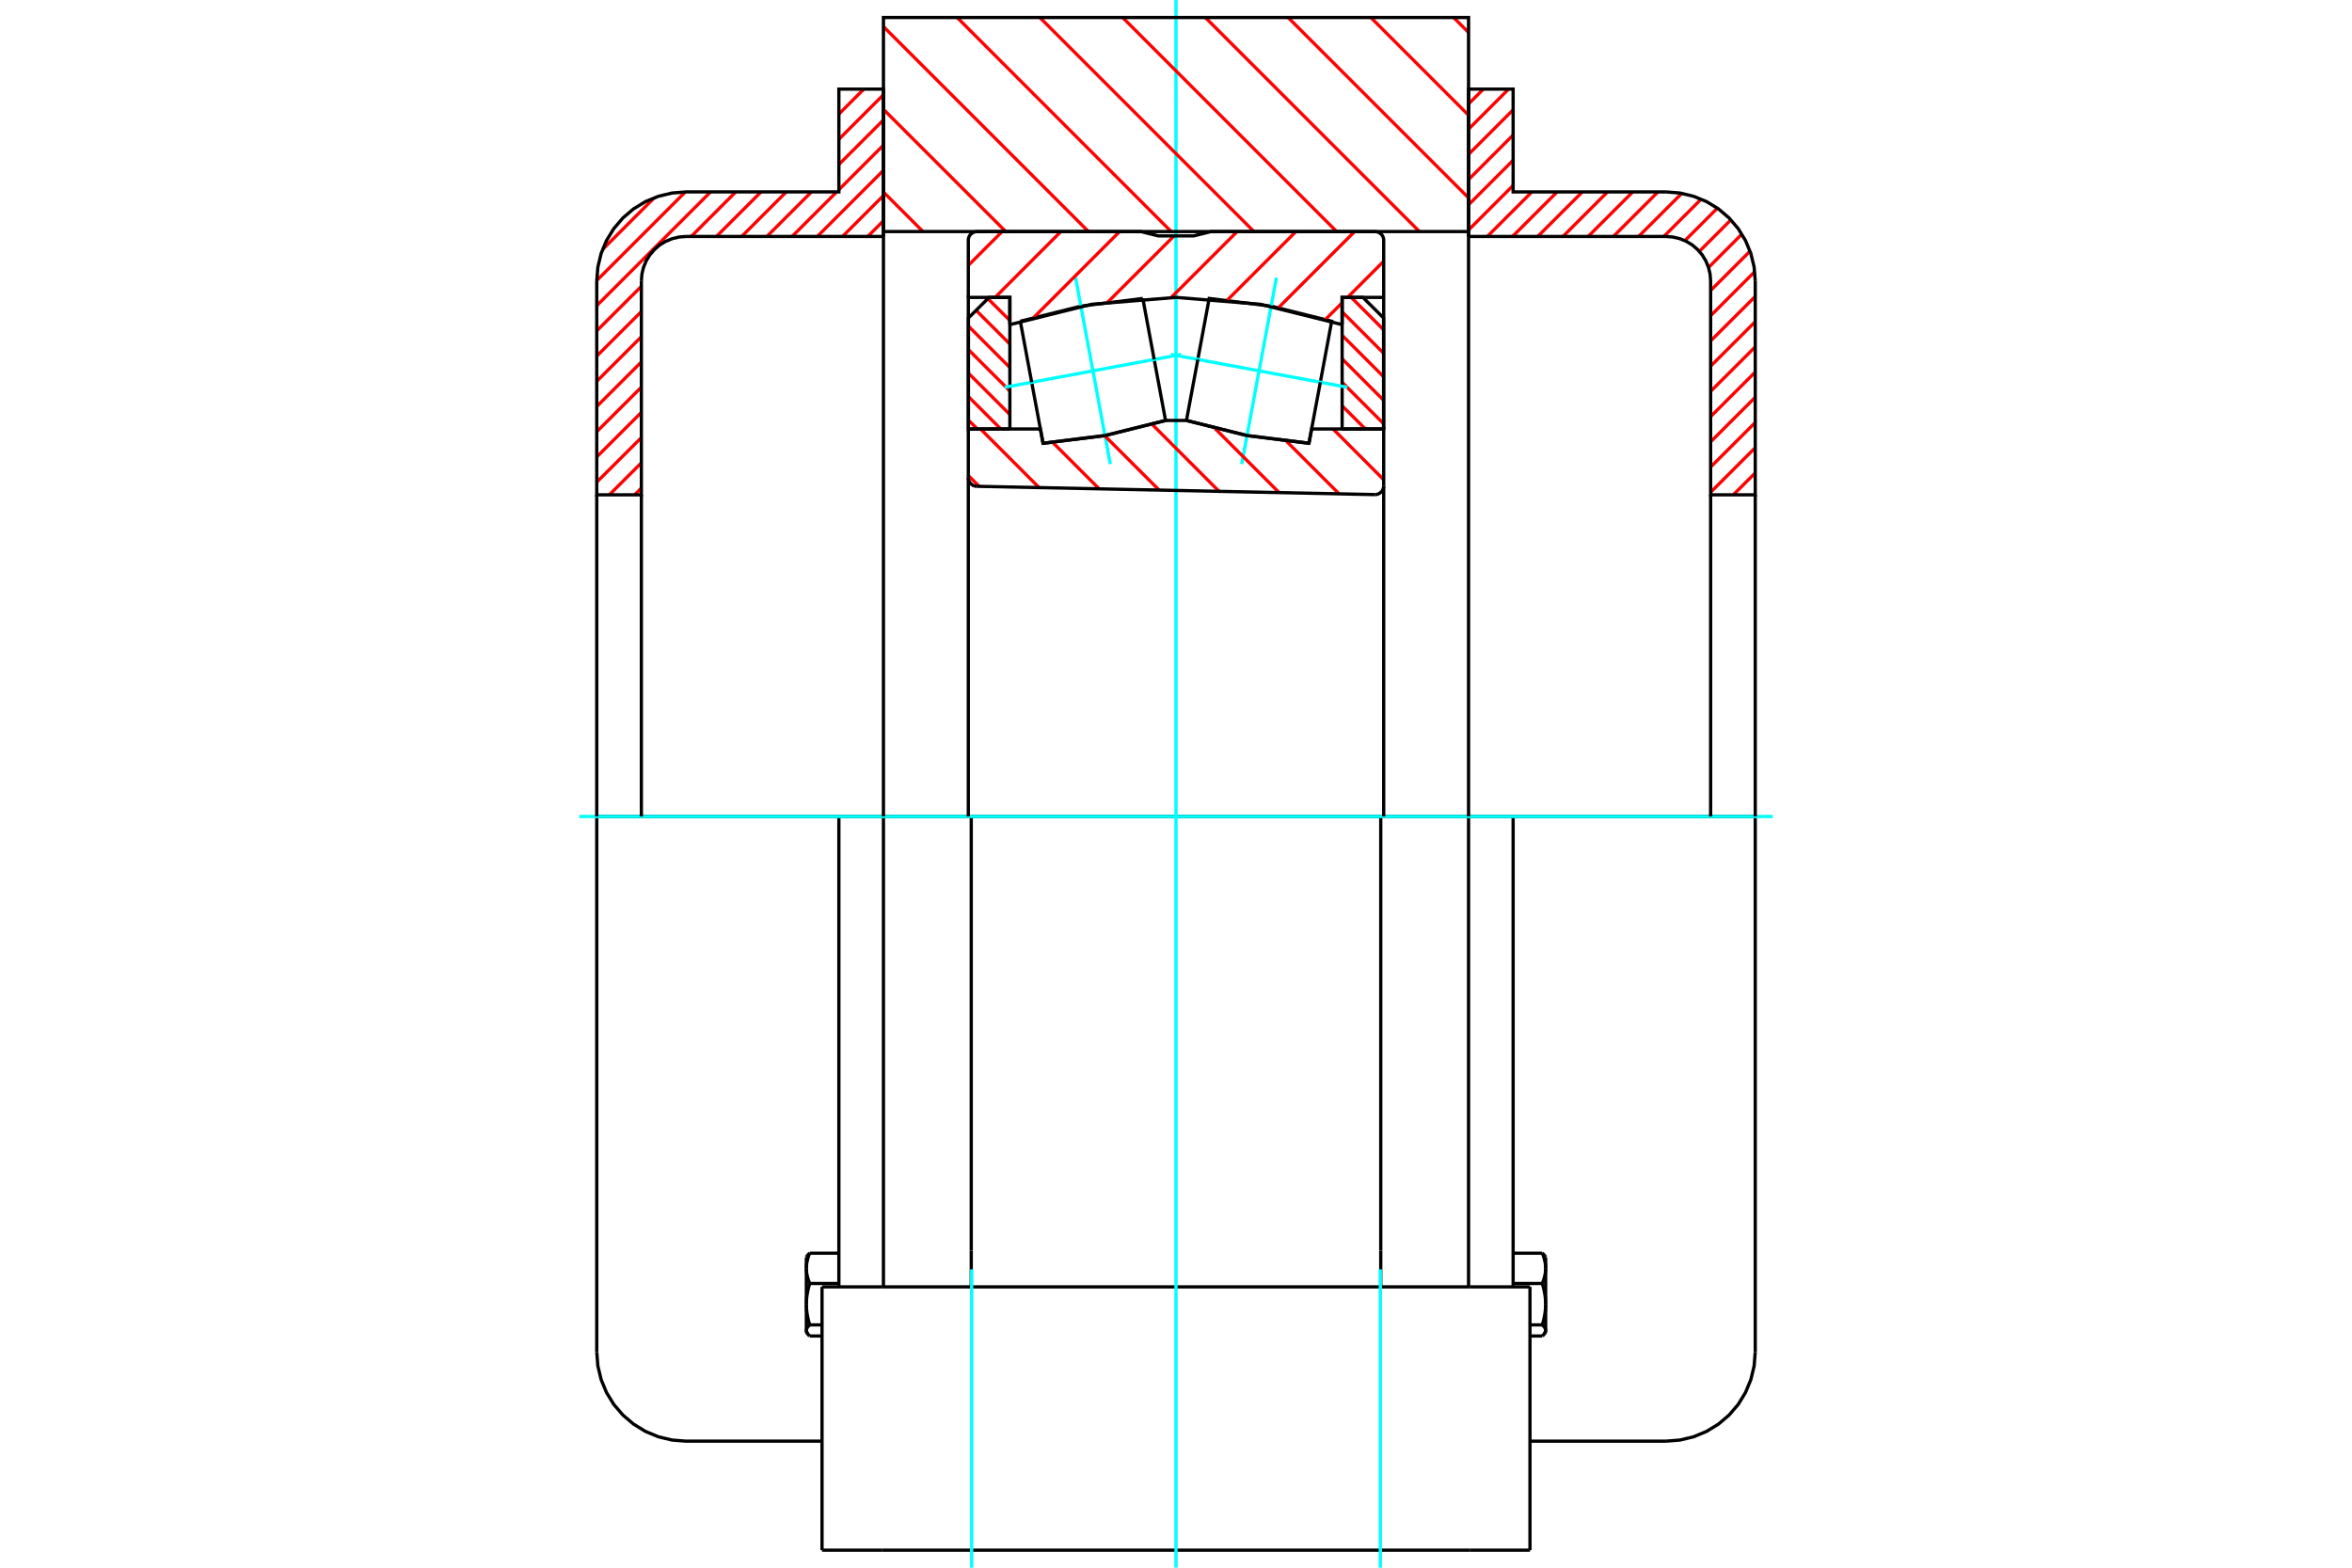 <?xml version="1.0" standalone="no"?>
<!DOCTYPE svg PUBLIC "-//W3C//DTD SVG 1.1//EN"
	"http://www.w3.org/Graphics/SVG/1.1/DTD/svg11.dtd">
<svg xmlns="http://www.w3.org/2000/svg" height="100%" width="100%" viewBox="0 0 36000 24000">
	<rect x="-1800" y="-1200" width="39600" height="26400" style="fill:#FFF"/>
	<g style="fill:none; fill-rule:evenodd" transform="matrix(1 0 0 1 0 0)">
		<g style="fill:none; stroke:#000; stroke-width:50; shape-rendering:geometricPrecision">
			<line x1="21134" y1="12500" x2="14866" y2="12500"/>
			<line x1="22478" y1="12500" x2="21134" y2="12500"/>
			<line x1="14866" y1="12500" x2="13522" y2="12500"/>
			<line x1="13522" y1="19701" x2="13522" y2="12500"/>
			<line x1="22478" y1="19701" x2="22478" y2="12500"/>
			<line x1="21134" y1="19143" x2="21134" y2="12500"/>
			<line x1="21134" y1="19701" x2="21134" y2="19143"/>
			<line x1="22496" y1="23732" x2="23418" y2="23732"/>
			<line x1="13504" y1="23732" x2="22496" y2="23732"/>
			<line x1="12582" y1="23732" x2="13504" y2="23732"/>
			<line x1="14866" y1="19143" x2="14866" y2="19701"/>
			<line x1="13504" y1="19701" x2="12582" y2="19701"/>
			<line x1="22496" y1="19701" x2="13504" y2="19701"/>
			<line x1="23418" y1="19701" x2="22496" y2="19701"/>
			<line x1="14866" y1="19143" x2="14866" y2="12500"/>
			<line x1="23418" y1="23732" x2="23418" y2="19701"/>
			<line x1="12582" y1="23732" x2="12582" y2="19701"/>
			<polyline points="12354,20408 12355,20409 12355,20410 12356,20411 12357,20412 12358,20414 12359,20415 12359,20416 12360,20417 12361,20419 12362,20420 12363,20421 12364,20423 12365,20424 12366,20425 12367,20426 12368,20428 12369,20429 12370,20430 12372,20432 12373,20433 12374,20434 12375,20435 12376,20437 12378,20438 12379,20439 12380,20441 12382,20442 12383,20443 12384,20445 12386,20446 12387,20448 12389,20449 12390,20450 12392,20452 12393,20453"/>
			<polyline points="12342,20368 12342,20369 12342,20370 12342,20371 12342,20373 12343,20374 12343,20375 12343,20376 12343,20377 12343,20378 12343,20379 12343,20380 12344,20382 12344,20383 12344,20384 12344,20385 12345,20386 12345,20387 12345,20388 12346,20389 12346,20391 12347,20392 12347,20393 12347,20394 12348,20395 12348,20396 12349,20397 12349,20398 12350,20400 12350,20401 12351,20402 12351,20403 12352,20404 12353,20405 12353,20406 12354,20408"/>
			<line x1="12342" y1="20387" x2="12342" y2="20368"/>
			<polyline points="12342,19966 12342,19975 12343,19983 12343,19992 12343,20001 12343,20009 12344,20018 12344,20027 12345,20035 12346,20044 12346,20053 12347,20062 12348,20070 12349,20079 12350,20088 12351,20097 12353,20105 12354,20114 12356,20123 12357,20132 12359,20141 12360,20150 12362,20159 12364,20168 12366,20177 12368,20187 12370,20196 12372,20205 12374,20215 12377,20224 12379,20234 12382,20244 12385,20253 12387,20263 12390,20273 12393,20283"/>
			<line x1="12342" y1="20368" x2="12342" y2="19966"/>
			<polyline points="12393,20283 12390,20286 12387,20288 12385,20291 12382,20294 12379,20296 12377,20299 12374,20301 12372,20304 12370,20306 12368,20309 12366,20311 12364,20314 12362,20316 12360,20319 12359,20321 12357,20324 12356,20326 12354,20328 12353,20331 12351,20333 12350,20335 12349,20338 12348,20340 12347,20342 12346,20345 12346,20347 12345,20349 12344,20352 12344,20354 12343,20356 12343,20359 12343,20361 12343,20363 12342,20366 12342,20368"/>
			<polyline points="12342,19417 12342,19423 12343,19429 12343,19436 12343,19442 12343,19449 12344,19455 12344,19461 12345,19468 12346,19474 12346,19480 12347,19487 12348,19493 12349,19499 12350,19506 12351,19512 12353,19519 12354,19525 12356,19532 12357,19538 12359,19545 12360,19551 12362,19558 12364,19565 12366,19572 12368,19578 12370,19585 12372,19592 12374,19599 12377,19606 12379,19613 12382,19620 12385,19627 12387,19634 12390,19641 12393,19649"/>
			<line x1="12342" y1="19966" x2="12342" y2="19417"/>
			<polyline points="12393,19649 12390,19659 12387,19669 12385,19679 12382,19688 12379,19698 12377,19708 12374,19717 12372,19727 12370,19736 12368,19745 12366,19754 12364,19764 12362,19773 12360,19782 12359,19791 12357,19800 12356,19809 12354,19818 12353,19827 12351,19835 12350,19844 12349,19853 12348,19862 12347,19870 12346,19879 12346,19888 12345,19896 12344,19905 12344,19914 12343,19922 12343,19931 12343,19940 12343,19949 12342,19957 12342,19966"/>
			<polyline points="12354,19230 12355,19229 12355,19228 12356,19226 12357,19225 12358,19224 12359,19223 12359,19221 12360,19220 12361,19219 12362,19218 12363,19216 12364,19215 12365,19214 12366,19213 12367,19211 12368,19210 12369,19209 12370,19207 12372,19206 12373,19205 12374,19203 12375,19202 12376,19201 12378,19200 12379,19198 12380,19197 12382,19195 12383,19194 12384,19193 12386,19191 12387,19190 12389,19189 12390,19187 12392,19186 12393,19185"/>
			<line x1="12342" y1="19417" x2="12342" y2="19250"/>
			<polyline points="12393,19185 12390,19192 12387,19199 12385,19206 12382,19213 12379,19221 12377,19228 12374,19235 12372,19241 12370,19248 12368,19255 12366,19262 12364,19269 12362,19275 12360,19282 12359,19288 12357,19295 12356,19302 12354,19308 12353,19315 12351,19321 12350,19327 12349,19334 12348,19340 12347,19347 12346,19353 12346,19359 12345,19366 12344,19372 12344,19379 12343,19385 12343,19391 12343,19398 12343,19404 12342,19410 12342,19417"/>
			<line x1="12840" y1="19649" x2="12393" y2="19649"/>
			<line x1="12840" y1="19185" x2="12393" y2="19185"/>
			<line x1="12582" y1="20283" x2="12393" y2="20283"/>
			<line x1="12582" y1="20453" x2="12393" y2="20453"/>
			<line x1="10499" y1="12500" x2="9134" y2="12500"/>
			<line x1="12840" y1="12500" x2="10499" y2="12500"/>
			<line x1="13522" y1="12500" x2="12840" y2="12500"/>
			<line x1="9134" y1="12500" x2="9134" y2="20698"/>
			<line x1="12840" y1="12500" x2="12840" y2="19701"/>
			<line x1="12342" y1="20387" x2="12354" y2="20408"/>
			<line x1="12354" y1="19230" x2="12342" y2="19250"/>
			<polyline points="9134,20698 9151,20912 9201,21120 9283,21318 9395,21501 9534,21663 9697,21802 9880,21914 10078,21996 10286,22046 10499,22063 12582,22063"/>
			<polyline points="23607,19185 23608,19186 23610,19187 23611,19189 23613,19190 23614,19191 23616,19193 23617,19194 23618,19195 23620,19197 23621,19198 23622,19200 23624,19201 23625,19202 23626,19203 23627,19205 23628,19206 23630,19207 23631,19209 23632,19210 23633,19211 23634,19213 23635,19214 23636,19215 23637,19216 23638,19218 23639,19219 23640,19220 23641,19221 23641,19223 23642,19224 23643,19225 23644,19226 23645,19228 23645,19229 23646,19230"/>
			<polyline points="23658,19417 23658,19410 23657,19404 23657,19398 23657,19391 23657,19385 23656,19379 23656,19372 23655,19366 23654,19359 23654,19353 23653,19347 23652,19340 23651,19334 23650,19327 23649,19321 23647,19315 23646,19308 23644,19302 23643,19295 23641,19288 23640,19282 23638,19275 23636,19269 23634,19262 23632,19255 23630,19248 23628,19241 23626,19235 23623,19228 23621,19221 23618,19213 23615,19206 23613,19199 23610,19192 23607,19185"/>
			<line x1="23658" y1="19250" x2="23658" y2="19417"/>
			<polyline points="23658,19966 23658,19957 23657,19949 23657,19940 23657,19931 23657,19922 23656,19914 23656,19905 23655,19896 23654,19888 23654,19879 23653,19870 23652,19862 23651,19853 23650,19844 23649,19835 23647,19827 23646,19818 23644,19809 23643,19800 23641,19791 23640,19782 23638,19773 23636,19764 23634,19754 23632,19745 23630,19736 23628,19727 23626,19717 23623,19708 23621,19698 23618,19688 23615,19679 23613,19669 23610,19659 23607,19649"/>
			<line x1="23658" y1="19417" x2="23658" y2="19966"/>
			<polyline points="23607,19649 23610,19641 23613,19634 23615,19627 23618,19620 23621,19613 23623,19606 23626,19599 23628,19592 23630,19585 23632,19578 23634,19572 23636,19565 23638,19558 23640,19551 23641,19545 23643,19538 23644,19532 23646,19525 23647,19519 23649,19512 23650,19506 23651,19499 23652,19493 23653,19487 23654,19480 23654,19474 23655,19468 23656,19461 23656,19455 23657,19449 23657,19442 23657,19436 23657,19429 23658,19423 23658,19417"/>
			<polyline points="23658,20368 23658,20366 23657,20363 23657,20361 23657,20359 23657,20356 23656,20354 23656,20352 23655,20349 23654,20347 23654,20345 23653,20342 23652,20340 23651,20338 23650,20335 23649,20333 23647,20331 23646,20328 23644,20326 23643,20324 23641,20321 23640,20319 23638,20316 23636,20314 23634,20311 23632,20309 23630,20306 23628,20304 23626,20301 23623,20299 23621,20296 23618,20294 23615,20291 23613,20288 23610,20286 23607,20283"/>
			<line x1="23658" y1="19966" x2="23658" y2="20368"/>
			<polyline points="23607,20283 23610,20273 23613,20263 23615,20253 23618,20244 23621,20234 23623,20224 23626,20215 23628,20205 23630,20196 23632,20187 23634,20177 23636,20168 23638,20159 23640,20150 23641,20141 23643,20132 23644,20123 23646,20114 23647,20105 23649,20097 23650,20088 23651,20079 23652,20070 23653,20062 23654,20053 23654,20044 23655,20035 23656,20027 23656,20018 23657,20009 23657,20001 23657,19992 23657,19983 23658,19975 23658,19966"/>
			<line x1="23658" y1="20368" x2="23658" y2="20387"/>
			<polyline points="23646,20408 23647,20406 23647,20405 23648,20404 23649,20403 23649,20402 23650,20401 23650,20400 23651,20398 23651,20397 23652,20396 23652,20395 23653,20394 23653,20393 23653,20392 23654,20391 23654,20389 23655,20388 23655,20387 23655,20386 23656,20385 23656,20384 23656,20383 23656,20382 23657,20380 23657,20379 23657,20378 23657,20377 23657,20376 23657,20375 23657,20374 23658,20373 23658,20371 23658,20370 23658,20369 23658,20368"/>
			<polyline points="23607,20453 23608,20452 23610,20450 23611,20449 23613,20448 23614,20446 23616,20445 23617,20443 23618,20442 23620,20441 23621,20439 23622,20438 23624,20437 23625,20435 23626,20434 23627,20433 23628,20432 23630,20430 23631,20429 23632,20428 23633,20426 23634,20425 23635,20424 23636,20423 23637,20421 23638,20420 23639,20419 23640,20417 23641,20416 23641,20415 23642,20414 23643,20412 23644,20411 23645,20410 23645,20409 23646,20408"/>
			<line x1="23418" y1="20453" x2="23607" y2="20453"/>
			<line x1="23418" y1="20283" x2="23607" y2="20283"/>
			<line x1="23160" y1="19649" x2="23607" y2="19649"/>
			<line x1="23160" y1="19185" x2="23607" y2="19185"/>
			<line x1="26866" y1="12500" x2="25501" y2="12500"/>
			<line x1="23160" y1="12500" x2="22478" y2="12500"/>
			<line x1="25501" y1="12500" x2="23160" y2="12500"/>
			<line x1="26866" y1="20698" x2="26866" y2="12500"/>
			<line x1="23160" y1="19701" x2="23160" y2="12500"/>
			<line x1="23658" y1="19250" x2="23646" y2="19230"/>
			<line x1="23646" y1="20408" x2="23658" y2="20387"/>
			<polyline points="25501,22063 25714,22046 25922,21996 26120,21914 26303,21802 26466,21663 26605,21501 26717,21318 26799,21120 26849,20912 26866,20698"/>
			<line x1="23418" y1="22063" x2="25501" y2="22063"/>
		</g>
		<g style="fill:none; stroke:#0FF; stroke-width:50; shape-rendering:geometricPrecision">
			<line x1="8866" y1="12500" x2="27134" y2="12500"/>
			<line x1="14872" y1="24000" x2="14872" y2="19432"/>
			<line x1="21128" y1="24000" x2="21128" y2="19432"/>
			<line x1="18000" y1="24000" x2="18000" y2="0"/>
		</g>
		<g style="fill:none; stroke:#F00; stroke-width:50; shape-rendering:geometricPrecision">
			<line x1="26866" y1="7240" x2="26530" y2="7575"/>
			<line x1="26866" y1="6854" x2="26183" y2="7536"/>
			<line x1="26866" y1="6468" x2="26183" y2="7150"/>
			<line x1="26866" y1="6082" x2="26183" y2="6764"/>
			<line x1="26866" y1="5696" x2="26183" y2="6378"/>
			<line x1="26866" y1="5310" x2="26183" y2="5992"/>
			<line x1="26866" y1="4924" x2="26183" y2="5606"/>
			<line x1="26866" y1="4538" x2="26183" y2="5220"/>
			<line x1="26857" y1="4160" x2="26183" y2="4834"/>
			<line x1="26786" y1="3845" x2="26183" y2="4448"/>
			<line x1="26661" y1="3584" x2="26151" y2="4095"/>
			<line x1="26493" y1="3366" x2="26010" y2="3849"/>
			<line x1="26286" y1="3187" x2="25789" y2="3684"/>
			<line x1="26038" y1="3049" x2="25467" y2="3620"/>
			<line x1="25742" y1="2960" x2="25081" y2="3620"/>
			<line x1="25377" y1="2938" x2="24695" y2="3620"/>
			<line x1="24991" y1="2938" x2="24309" y2="3620"/>
			<line x1="24605" y1="2938" x2="23923" y2="3620"/>
			<line x1="24219" y1="2938" x2="23537" y2="3620"/>
			<line x1="23833" y1="2938" x2="23151" y2="3620"/>
			<line x1="23447" y1="2938" x2="22765" y2="3620"/>
			<line x1="23160" y1="2839" x2="22478" y2="3521"/>
			<line x1="23160" y1="2453" x2="22478" y2="3135"/>
			<line x1="23160" y1="2067" x2="22478" y2="2749"/>
			<line x1="23160" y1="1681" x2="22478" y2="2363"/>
			<line x1="23091" y1="1364" x2="22478" y2="1977"/>
			<line x1="22705" y1="1364" x2="22478" y2="1591"/>
		</g>
		<g style="fill:none; stroke:#000; stroke-width:50; shape-rendering:geometricPrecision">
			<polyline points="22478,3620 22478,1364 23160,1364 23160,2938 25501,2938"/>
			<polyline points="26866,4303 26849,4089 26799,3881 26717,3683 26605,3500 26466,3337 26303,3198 26120,3086 25922,3005 25714,2955 25501,2938"/>
			<polyline points="26866,4303 26866,7575 26183,7575 26183,4303 26175,4196 26150,4092 26109,3993 26053,3901 25983,3820 25902,3750 25811,3695 25712,3654 25607,3629 25501,3620 22478,3620"/>
			<line x1="26866" y1="12500" x2="26866" y2="7575"/>
			<line x1="26183" y1="7575" x2="26183" y2="12500"/>
		</g>
		<g style="fill:none; stroke:#F00; stroke-width:50; shape-rendering:geometricPrecision">
			<line x1="9817" y1="7471" x2="9713" y2="7575"/>
			<line x1="13522" y1="3380" x2="13282" y2="3620"/>
			<line x1="9817" y1="7085" x2="9327" y2="7575"/>
			<line x1="13522" y1="2994" x2="12896" y2="3620"/>
			<line x1="9817" y1="6699" x2="9134" y2="7381"/>
			<line x1="13522" y1="2608" x2="12510" y2="3620"/>
			<line x1="9817" y1="6313" x2="9134" y2="6995"/>
			<line x1="13522" y1="2222" x2="12840" y2="2904"/>
			<line x1="12806" y1="2938" x2="12124" y2="3620"/>
			<line x1="9817" y1="5927" x2="9134" y2="6609"/>
			<line x1="13522" y1="1836" x2="12840" y2="2518"/>
			<line x1="12420" y1="2938" x2="11738" y2="3620"/>
			<line x1="9817" y1="5541" x2="9134" y2="6223"/>
			<line x1="13522" y1="1450" x2="12840" y2="2132"/>
			<line x1="12034" y1="2938" x2="11352" y2="3620"/>
			<line x1="9817" y1="5155" x2="9134" y2="5837"/>
			<line x1="13222" y1="1364" x2="12840" y2="1746"/>
			<line x1="11648" y1="2938" x2="10966" y2="3620"/>
			<line x1="9817" y1="4769" x2="9134" y2="5451"/>
			<line x1="11262" y1="2938" x2="10580" y2="3620"/>
			<line x1="9817" y1="4383" x2="9134" y2="5065"/>
			<line x1="10876" y1="2938" x2="9134" y2="4679"/>
			<line x1="10490" y1="2938" x2="9135" y2="4293"/>
			<line x1="10015" y1="3027" x2="9224" y2="3818"/>
		</g>
		<g style="fill:none; stroke:#000; stroke-width:50; shape-rendering:geometricPrecision">
			<polyline points="13522,3620 13522,1364 12840,1364 12840,2938 10499,2938 10286,2955 10078,3005 9880,3086 9697,3198 9534,3337 9395,3500 9283,3683 9201,3881 9151,4089 9134,4303 9134,7575 9817,7575 9817,4303"/>
			<polyline points="10499,3620 10393,3629 10288,3654 10189,3695 10098,3750 10017,3820 9947,3901 9891,3993 9850,4092 9825,4196 9817,4303"/>
			<line x1="10499" y1="3620" x2="13522" y2="3620"/>
			<line x1="9134" y1="12500" x2="9134" y2="7575"/>
			<line x1="9817" y1="7575" x2="9817" y2="12500"/>
		</g>
		<g style="fill:none; stroke:#F00; stroke-width:50; shape-rendering:geometricPrecision">
			<line x1="22249" y1="268" x2="22478" y2="497"/>
			<line x1="20982" y1="268" x2="22478" y2="1764"/>
			<line x1="19716" y1="268" x2="22478" y2="3030"/>
			<line x1="18449" y1="268" x2="21726" y2="3545"/>
			<line x1="17183" y1="268" x2="20459" y2="3545"/>
			<line x1="15916" y1="268" x2="19193" y2="3545"/>
			<line x1="14650" y1="268" x2="17926" y2="3545"/>
			<line x1="13522" y1="407" x2="16660" y2="3545"/>
			<line x1="13522" y1="1674" x2="15394" y2="3545"/>
			<line x1="13522" y1="2940" x2="14127" y2="3545"/>
		</g>
		<g style="fill:none; stroke:#000; stroke-width:50; shape-rendering:geometricPrecision">
			<polyline points="13522,12500 13522,3545 13522,268 22478,268 22478,3545 22478,12500"/>
			<line x1="22478" y1="3545" x2="13522" y2="3545"/>
		</g>
		<g style="fill:none; stroke:#F00; stroke-width:50; shape-rendering:geometricPrecision">
			<line x1="20682" y1="4553" x2="21177" y2="5048"/>
			<line x1="20543" y1="4774" x2="21177" y2="5407"/>
			<line x1="20543" y1="5134" x2="21177" y2="5767"/>
			<line x1="20543" y1="5493" x2="21177" y2="6127"/>
			<line x1="20543" y1="5853" x2="21177" y2="6486"/>
			<line x1="20543" y1="6213" x2="20898" y2="6567"/>
		</g>
		<g style="fill:none; stroke:#000; stroke-width:50; shape-rendering:geometricPrecision">
			<polyline points="20543,6567 20543,4553 20861,4553 21177,4868 21177,6567 20543,6567"/>
		</g>
		<g style="fill:none; stroke:#F00; stroke-width:50; shape-rendering:geometricPrecision">
			<line x1="14823" y1="6432" x2="14959" y2="6567"/>
			<line x1="14823" y1="6072" x2="15318" y2="6567"/>
			<line x1="14823" y1="5713" x2="15457" y2="6346"/>
			<line x1="14823" y1="5353" x2="15457" y2="5986"/>
			<line x1="14823" y1="4993" x2="15457" y2="5627"/>
			<line x1="14940" y1="4751" x2="15457" y2="5267"/>
			<line x1="15120" y1="4571" x2="15457" y2="4907"/>
		</g>
		<g style="fill:none; stroke:#000; stroke-width:50; shape-rendering:geometricPrecision">
			<polyline points="15457,6567 15457,4553 15139,4553 14823,4868 14823,6567 15457,6567"/>
			<polyline points="20209,5852 20383,4918 19456,4687 18508,4569 18334,5503"/>
		</g>
		<g style="fill:none; stroke:#0FF; stroke-width:50; shape-rendering:geometricPrecision">
			<line x1="17922" y1="5426" x2="20622" y2="5929"/>
		</g>
		<g style="fill:none; stroke:#000; stroke-width:50; shape-rendering:geometricPrecision">
			<line x1="20209" y1="5852" x2="20035" y2="6786"/>
			<polyline points="18160,6437 19087,6668 20035,6786"/>
			<line x1="18160" y1="6437" x2="18334" y2="5503"/>
		</g>
		<g style="fill:none; stroke:#0FF; stroke-width:50; shape-rendering:geometricPrecision">
			<line x1="19006" y1="7104" x2="19537" y2="4251"/>
		</g>
		<g style="fill:none; stroke:#000; stroke-width:50; shape-rendering:geometricPrecision">
			<polyline points="15791,5852 15965,6786 16913,6668 17840,6437 17666,5503"/>
		</g>
		<g style="fill:none; stroke:#0FF; stroke-width:50; shape-rendering:geometricPrecision">
			<line x1="18078" y1="5426" x2="15378" y2="5929"/>
		</g>
		<g style="fill:none; stroke:#000; stroke-width:50; shape-rendering:geometricPrecision">
			<line x1="15791" y1="5852" x2="15617" y2="4918"/>
			<polyline points="17492,4569 16544,4687 15617,4918"/>
			<line x1="17492" y1="4569" x2="17666" y2="5503"/>
		</g>
		<g style="fill:none; stroke:#0FF; stroke-width:50; shape-rendering:geometricPrecision">
			<line x1="16463" y1="4251" x2="16994" y2="7104"/>
		</g>
		<g style="fill:none; stroke:#F00; stroke-width:50; shape-rendering:geometricPrecision">
			<line x1="21179" y1="3999" x2="20626" y2="4553"/>
			<line x1="20543" y1="4635" x2="20286" y2="4892"/>
			<line x1="20734" y1="3545" x2="19570" y2="4709"/>
			<line x1="19835" y1="3545" x2="18785" y2="4595"/>
			<line x1="18936" y1="3545" x2="17925" y2="4556"/>
			<line x1="17970" y1="3612" x2="16957" y2="4624"/>
			<line x1="17137" y1="3545" x2="15822" y2="4861"/>
			<line x1="16238" y1="3545" x2="15231" y2="4553"/>
			<line x1="15339" y1="3545" x2="14821" y2="4063"/>
		</g>
		<g style="fill:none; stroke:#000; stroke-width:50; shape-rendering:geometricPrecision">
			<polyline points="14821,6567 14821,4553 15457,4553 15457,4970"/>
			<polyline points="20543,4970 19289,4658 18000,4553 16711,4658 15457,4970"/>
			<polyline points="20543,4970 20543,4553 21179,4553"/>
			<polyline points="21179,6567 21179,4553 21179,3679 21178,3658 21173,3638 21165,3618 21154,3600 21140,3584 21124,3571 21106,3560 21086,3552 21066,3547 21045,3545 18537,3545 18269,3612 17731,3612 17463,3545 14955,3545 14934,3547 14914,3552 14894,3560 14876,3571 14860,3584 14846,3600 14835,3618 14827,3638 14822,3658 14821,3679 14821,4553"/>
		</g>
		<g style="fill:none; stroke:#F00; stroke-width:50; shape-rendering:geometricPrecision">
			<line x1="20403" y1="6567" x2="21179" y2="7344"/>
			<line x1="19691" y1="6755" x2="20497" y2="7561"/>
			<line x1="18596" y1="6559" x2="19579" y2="7542"/>
			<line x1="17634" y1="6496" x2="18660" y2="7523"/>
			<line x1="16906" y1="6668" x2="17742" y2="7503"/>
			<line x1="15907" y1="6567" x2="15928" y2="6589"/>
			<line x1="16112" y1="6772" x2="16824" y2="7484"/>
			<line x1="15008" y1="6567" x2="15905" y2="7465"/>
			<line x1="14821" y1="7280" x2="14987" y2="7446"/>
		</g>
		<g style="fill:none; stroke:#000; stroke-width:50; shape-rendering:geometricPrecision">
			<polyline points="14821,6567 15924,6567 15965,6786 16913,6668 17840,6437 18160,6437 19087,6668 20035,6786 20076,6567 21179,6567 21179,7438"/>
			<polyline points="21042,7572 21063,7571 21084,7566 21104,7558 21122,7547 21139,7534 21153,7518 21164,7500 21172,7480 21177,7459 21179,7438"/>
			<line x1="21042" y1="7572" x2="14952" y2="7445"/>
			<polyline points="14821,7311 14822,7332 14827,7352 14835,7371 14846,7389 14859,7405 14875,7419 14892,7430 14912,7438 14932,7443 14952,7445"/>
			<line x1="14821" y1="7311" x2="14821" y2="6567"/>
			<line x1="14821" y1="7308" x2="14821" y2="12500"/>
			<line x1="21179" y1="12500" x2="21179" y2="7441"/>
		</g>
	</g>
</svg>
